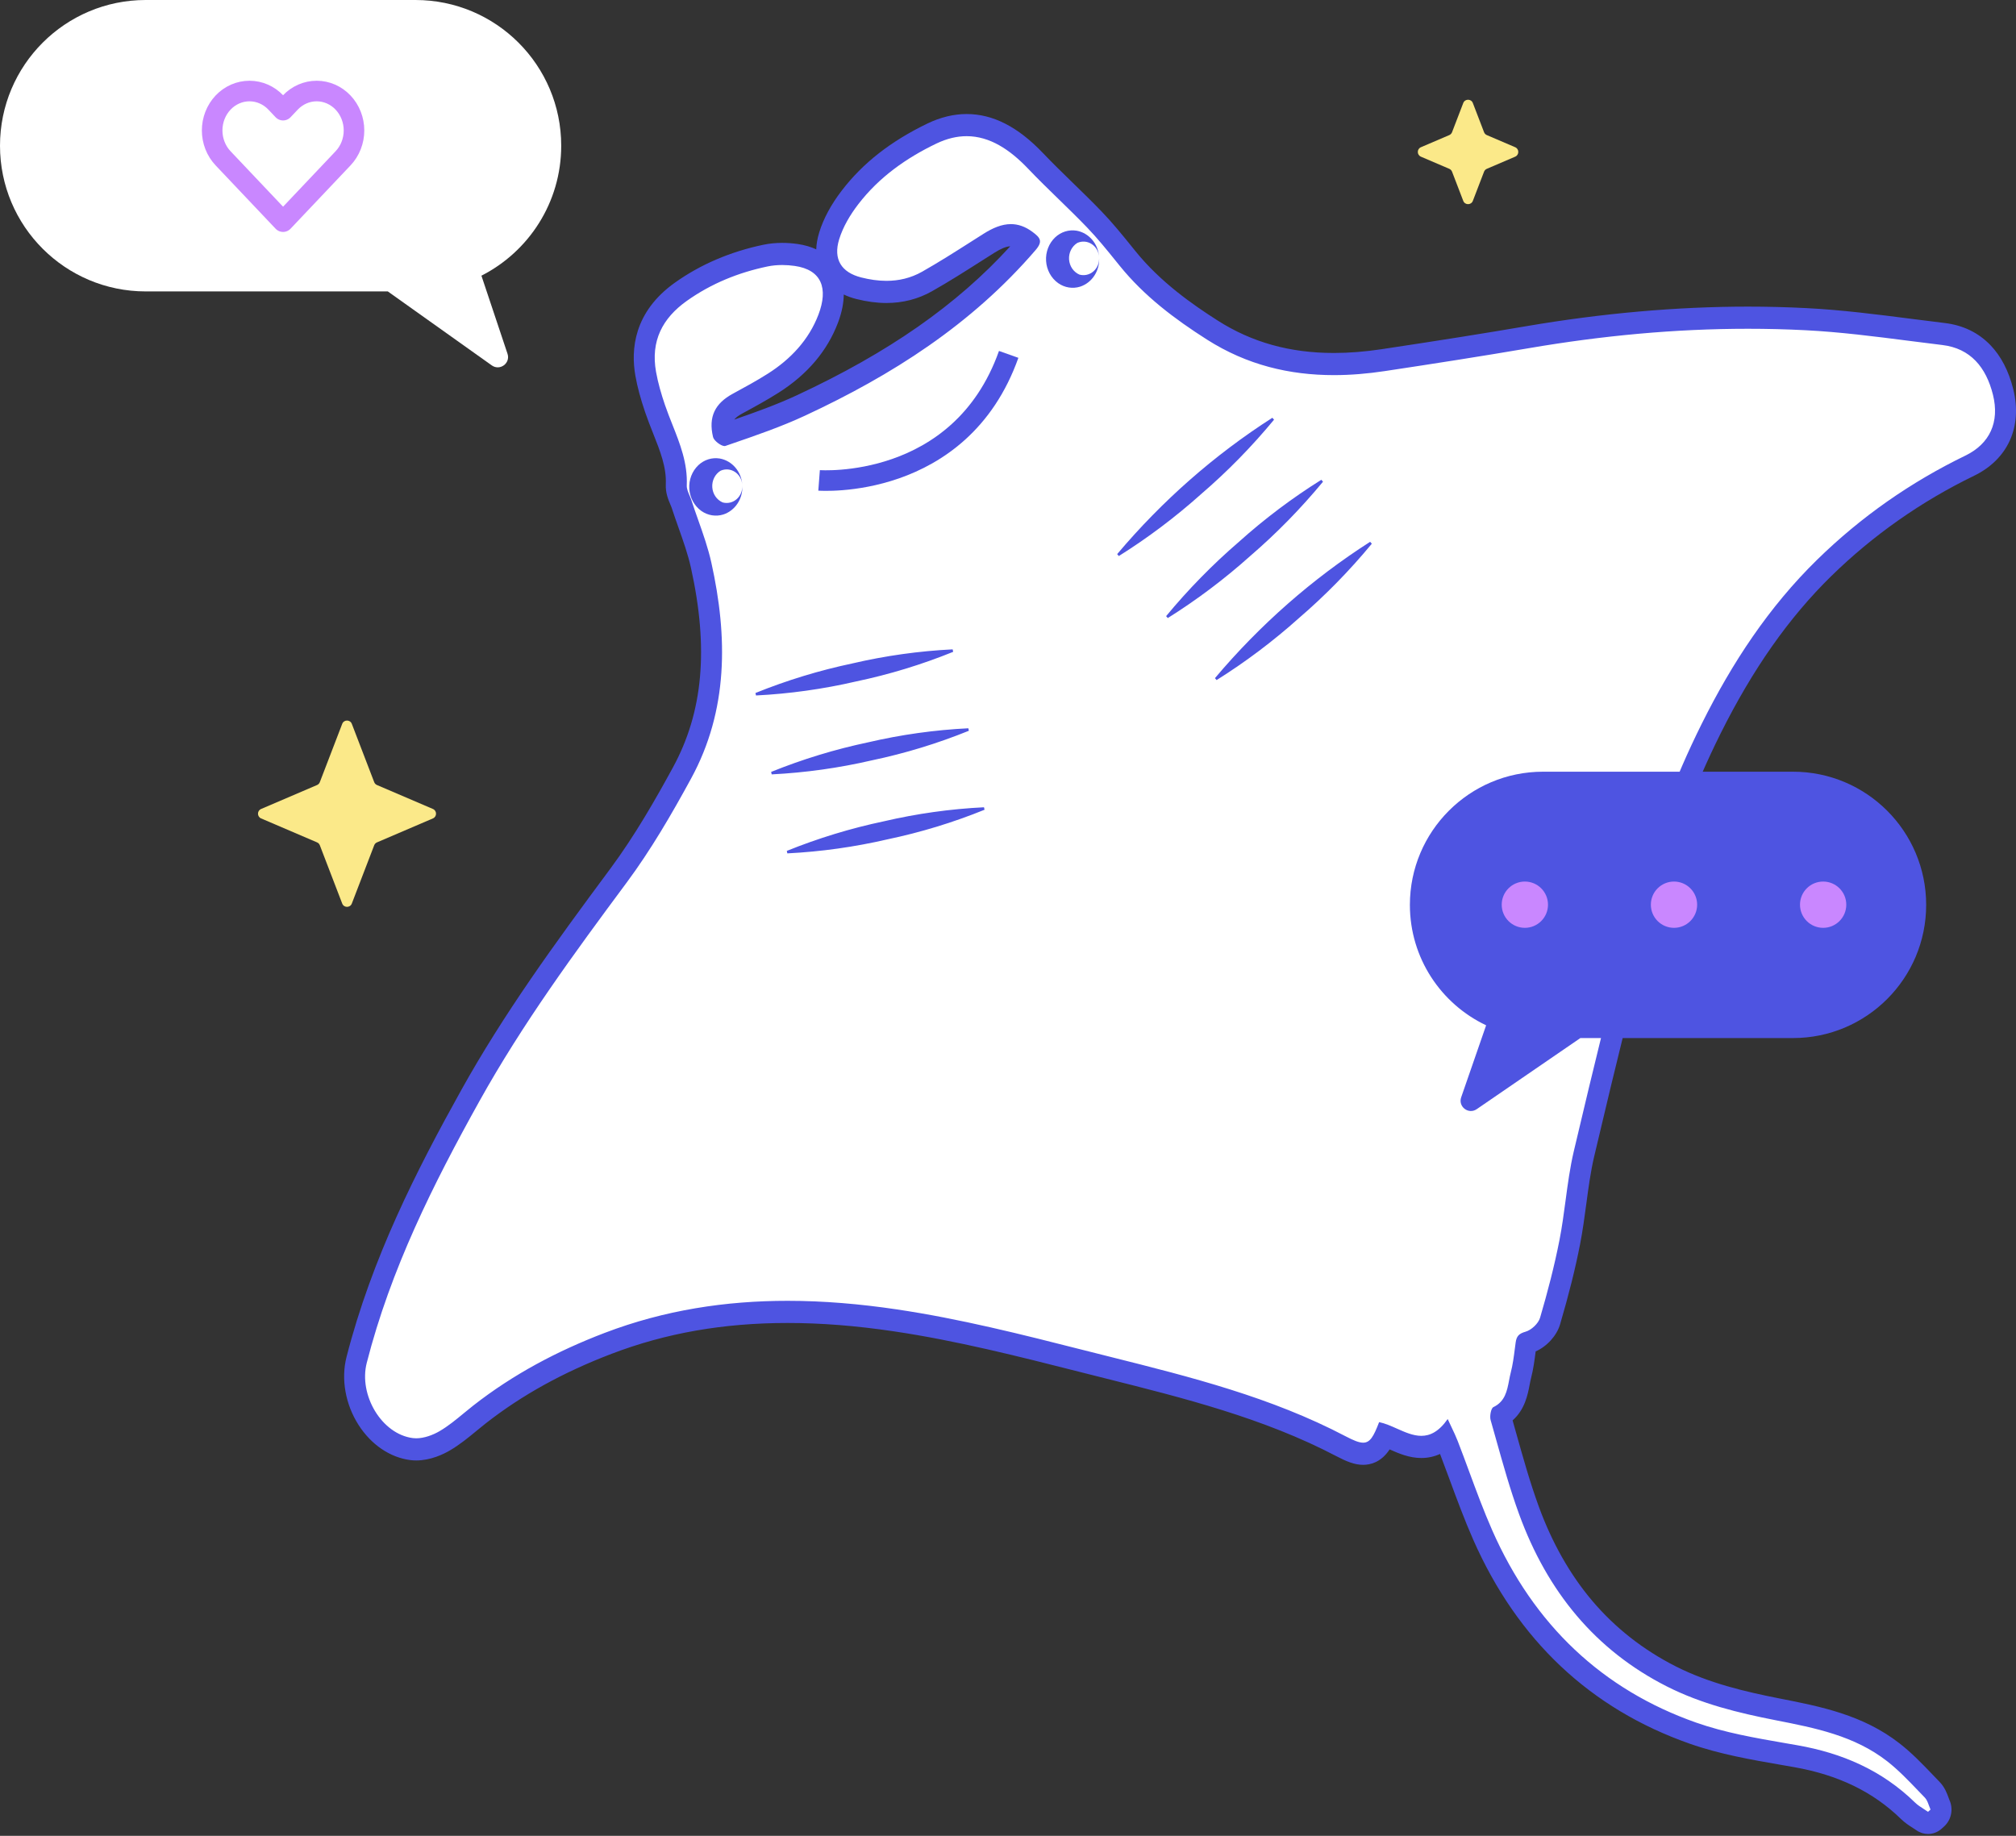 <svg width="392" height="357" viewBox="0 0 392 357" fill="none" xmlns="http://www.w3.org/2000/svg">
<rect x="0" y="0" width="392" height="357" fill="#333333" stroke="none"/>
<path fill-rule="evenodd" clip-rule="evenodd" d="M28.335 0C12.686 0 0 12.686 0 28.335C0 43.984 12.686 56.67 28.335 56.67H75.407L95.626 71.056C97.204 72.178 99.296 70.629 98.683 68.793L93.61 53.61C102.817 48.931 109.125 39.37 109.125 28.335C109.125 12.686 96.439 0 80.79 0H28.335Z" fill="white"/>
<path d="M66.707 19.946C66.033 19.235 65.233 18.67 64.352 18.284C63.471 17.899 62.527 17.701 61.574 17.701C60.621 17.701 59.677 17.899 58.796 18.284C57.915 18.67 57.115 19.235 56.441 19.946L55.042 21.423L53.644 19.946C52.282 18.509 50.436 17.701 48.511 17.701C46.586 17.701 44.739 18.509 43.378 19.946C42.017 21.384 41.252 23.334 41.252 25.366C41.252 27.399 42.017 29.349 43.378 30.786L44.777 32.263L55.042 43.103L65.308 32.263L66.707 30.786C67.381 30.075 67.916 29.23 68.281 28.3C68.646 27.37 68.834 26.373 68.834 25.366C68.834 24.36 68.646 23.363 68.281 22.433C67.916 21.503 67.381 20.658 66.707 19.946Z" fill="white" stroke="#C987FF" stroke-width="4" stroke-linecap="round" stroke-linejoin="round"/>
<path d="M66.542 140.761C66.87 139.906 68.08 139.906 68.409 140.761L72.762 152.098C72.859 152.35 73.054 152.552 73.302 152.658L84.178 157.315C84.987 157.661 84.987 158.808 84.178 159.154L73.302 163.811C73.054 163.917 72.859 164.119 72.762 164.371L68.409 175.708C68.08 176.563 66.87 176.563 66.542 175.708L62.188 164.371C62.092 164.119 61.897 163.917 61.649 163.811L50.772 159.154C49.964 158.808 49.964 157.661 50.772 157.315L61.649 152.658C61.897 152.552 62.092 152.35 62.188 152.098L66.542 140.761Z" fill="#FBE989"/>
<path d="M284.521 20.037C284.85 19.182 286.06 19.182 286.388 20.037L288.566 25.709C288.663 25.961 288.858 26.163 289.106 26.27L294.618 28.629C295.426 28.976 295.426 30.122 294.618 30.468L289.106 32.828C288.858 32.934 288.663 33.136 288.566 33.389L286.388 39.06C286.06 39.916 284.85 39.916 284.521 39.06L282.343 33.389C282.246 33.136 282.052 32.934 281.803 32.828L276.292 30.468C275.483 30.122 275.483 28.976 276.292 28.629L281.803 26.27C282.052 26.163 282.246 25.961 282.343 25.709L284.521 20.037Z" fill="#FBE989"/>
<path d="M375.06 355.033L373.77 354.129C373.539 353.967 373.289 353.808 373.024 353.639C372.385 353.232 371.661 352.771 371.011 352.137C365.316 346.576 358.18 343.103 349.19 341.519C348.391 341.379 347.591 341.24 346.79 341.101C340.94 340.088 334.891 339.041 329.166 337.028C310.401 330.426 296.651 317.455 288.298 298.476C286.633 294.693 285.183 290.768 283.782 286.972C283.058 285.013 282.31 282.987 281.546 281.019C281.374 280.576 281.178 280.128 280.961 279.656C279.569 280.807 278.05 281.373 276.368 281.373C274.371 281.373 272.576 280.574 270.84 279.802C270.32 279.57 269.815 279.345 269.324 279.152C268.48 281.008 267.287 282.703 265.058 282.703C263.794 282.703 262.464 282.139 260.728 281.229C246.44 273.736 230.716 269.79 215.51 265.974C213.784 265.541 212.058 265.108 210.334 264.67C198.528 261.672 186.319 258.571 174.04 256.755C166.586 255.652 159.752 255.116 153.145 255.116C140.446 255.116 129.036 257.115 118.262 261.228C108.601 264.916 100.407 269.448 93.21 275.083C92.614 275.55 92.007 276.05 91.42 276.535C89.877 277.807 88.282 279.123 86.491 280.172C84.678 281.239 82.648 281.851 80.924 281.851C80.626 281.851 80.331 281.833 80.049 281.798C76.689 281.375 73.541 279.222 71.409 275.892C69.179 272.408 68.406 268.138 69.342 264.471C74.191 245.494 82.842 228.534 91.469 213.034C99.627 198.38 109.336 185.001 120.263 170.279C125.153 163.688 129.25 156.491 132.612 150.321C138.759 139.044 139.943 126.207 136.337 109.921C135.739 107.217 134.816 104.605 133.838 101.84C133.394 100.584 132.935 99.285 132.513 97.986C132.444 97.773 132.333 97.515 132.216 97.242C131.875 96.444 131.45 95.451 131.499 94.292C131.667 90.473 130.303 87.033 128.858 83.391C128.352 82.117 127.83 80.8 127.373 79.457C126.499 76.887 125.923 74.747 125.561 72.722C124.386 66.178 126.682 60.802 132.383 56.744C137.198 53.32 142.576 51.019 148.825 49.71C149.852 49.495 150.954 49.386 152.099 49.386C152.99 49.386 153.901 49.452 154.809 49.582C157.843 50.018 159.97 51.306 161.131 53.411C162.372 55.661 162.342 58.54 161.042 61.969C159.134 66.993 155.553 71.204 150.398 74.485C148.117 75.936 145.733 77.229 143.428 78.481C140.812 79.898 139.995 81.521 140.571 84.218C140.661 84.309 140.795 84.416 140.919 84.499L141.507 84.297C146.26 82.662 151.176 80.972 155.758 78.839C174.964 69.898 188.973 59.842 199.846 47.193C199.87 47.164 199.894 47.137 199.915 47.111C199.829 47.043 199.726 46.964 199.603 46.871C198.584 46.108 197.589 45.737 196.562 45.737C195.352 45.737 194.001 46.233 192.314 47.299C191.489 47.82 190.664 48.344 189.84 48.869C186.738 50.844 183.53 52.886 180.266 54.734C177.88 56.084 175.222 56.768 172.365 56.768C170.668 56.768 168.852 56.526 166.968 56.047C164.364 55.383 162.538 54.091 161.539 52.206C160.888 50.977 160.306 48.88 161.23 45.873C161.983 43.425 163.348 40.905 165.288 38.382C169.172 33.319 174.373 29.261 181.188 25.978C183.458 24.884 185.735 24.329 187.956 24.329C192.518 24.329 196.91 26.614 201.384 31.315C203.268 33.294 205.273 35.244 207.211 37.13C209.059 38.929 210.971 40.789 212.803 42.696C214.886 44.861 216.793 47.221 218.636 49.504L219.245 50.256C224.286 56.5 230.703 60.981 235.731 64.187C242.709 68.633 250.442 70.795 259.371 70.795C262.398 70.795 265.632 70.538 268.985 70.032C280.251 68.335 288.923 66.955 297.102 65.558C311.779 63.052 326.168 61.782 339.869 61.782C343.647 61.782 347.448 61.878 351.166 62.067C357.965 62.414 364.815 63.293 371.44 64.142C373.565 64.415 375.761 64.697 377.919 64.956C383.828 65.665 387.83 69.556 389.491 76.21C390.276 79.36 390.096 82.23 388.955 84.741C387.824 87.232 385.83 89.185 383.03 90.545C372.498 95.66 362.965 102.355 354.698 110.447C346.286 118.68 339.098 128.904 332.722 141.704C327.499 152.188 323.302 163.372 320.247 174.945C316.354 189.703 312.461 205.415 307.997 224.391C307.28 227.444 306.847 230.683 306.428 233.816C306.09 236.346 305.74 238.961 305.239 241.532C304.325 246.211 303.108 251.09 301.407 256.885C300.816 258.909 298.783 260.593 297.159 261.051C296.959 261.107 296.835 261.155 296.763 261.188C296.753 261.234 296.741 261.298 296.729 261.384C296.672 261.791 296.62 262.202 296.567 262.613C296.363 264.201 296.152 265.844 295.728 267.472C295.614 267.907 295.523 268.382 295.427 268.884C295.037 270.923 294.512 273.664 291.83 275.27C291.813 275.387 291.805 275.507 291.811 275.584C292.154 276.788 292.491 277.992 292.829 279.196C294.178 284.013 295.574 288.993 297.294 293.705C299.97 301.043 303.607 307.453 308.103 312.757C312.726 318.212 318.403 322.667 324.976 325.999C331.625 329.369 338.851 331.072 345.67 332.411L345.743 332.425C353.446 333.937 361.411 335.501 368.172 340.776C370.439 342.547 372.444 344.639 374.383 346.663C374.822 347.122 375.262 347.58 375.703 348.034C376.406 348.758 376.725 349.641 376.981 350.351C377.063 350.58 377.142 350.796 377.217 350.96L377.894 352.446L376.713 353.524L376.232 353.963L375.06 355.033Z" fill="white"/>
<path fill-rule="evenodd" clip-rule="evenodd" d="M374.896 356.641C374.114 356.641 373.328 356.404 372.642 355.923C372.448 355.787 372.217 355.64 371.972 355.484L371.97 355.482C371.284 355.045 370.43 354.502 369.627 353.72C364.232 348.45 357.438 345.156 348.853 343.643C348.102 343.51 347.35 343.38 346.597 343.25L346.458 343.226C340.53 342.199 334.399 341.138 328.52 339.07C309.202 332.274 295.046 318.921 286.447 299.383C284.755 295.539 283.294 291.581 281.881 287.754L281.881 287.753C281.272 286.104 280.645 284.407 280.008 282.743C278.863 283.264 277.648 283.526 276.368 283.526C274.026 283.526 271.998 282.653 270.204 281.855C270.124 281.977 270.042 282.096 269.957 282.213C268.371 284.397 266.417 284.856 265.058 284.856C263.395 284.856 261.821 284.206 259.82 283.158C245.741 275.773 230.132 271.857 215.037 268.069C213.31 267.635 211.582 267.202 209.856 266.764L209.856 266.763L209.856 266.763C198.096 263.777 185.936 260.688 173.756 258.887C166.397 257.798 159.656 257.269 153.144 257.269C140.686 257.269 129.502 259.226 118.954 263.253C109.483 266.869 101.459 271.304 94.424 276.813C93.849 277.262 93.28 277.732 92.677 278.229L92.675 278.231C91.07 279.554 89.411 280.923 87.48 282.055C86.246 282.781 83.745 284.004 80.924 284.004C80.545 284.004 80.17 283.981 79.809 283.936C75.858 283.438 72.182 280.946 69.719 277.098C67.161 273.103 66.284 268.173 67.372 263.91C72.284 244.686 81.011 227.572 89.71 211.943C97.932 197.173 107.684 183.734 118.657 168.95C123.468 162.465 127.517 155.35 130.843 149.246C136.717 138.472 137.831 126.132 134.35 110.41C133.782 107.841 132.881 105.293 131.928 102.595L131.927 102.592C131.478 101.323 131.014 100.01 130.583 98.684C130.546 98.568 130.446 98.336 130.358 98.13L130.358 98.13L130.357 98.129C129.972 97.228 129.389 95.868 129.461 94.194C129.608 90.857 128.388 87.782 126.976 84.222L126.971 84.21L126.971 84.21C126.457 82.915 125.926 81.576 125.452 80.185C124.541 77.504 123.939 75.26 123.556 73.121C122.635 67.988 123.22 60.667 131.243 54.958C136.217 51.42 141.998 48.944 148.428 47.597C149.585 47.354 150.82 47.231 152.098 47.231C153.081 47.231 154.085 47.304 155.083 47.447C156.514 47.653 157.712 48.023 158.714 48.492C158.748 47.506 158.92 46.411 159.29 45.207C160.12 42.507 161.605 39.753 163.703 37.024C167.789 31.698 173.232 27.443 180.341 24.018C182.878 22.795 185.44 22.175 187.955 22.175C193.083 22.175 197.946 24.665 202.821 29.788C204.675 31.734 206.662 33.667 208.583 35.537L208.592 35.546C210.453 37.357 212.377 39.229 214.234 41.161C216.38 43.391 218.315 45.787 220.187 48.105L220.794 48.856C225.647 54.866 231.889 59.22 236.785 62.343C243.435 66.58 250.823 68.641 259.37 68.641C262.301 68.641 265.438 68.391 268.695 67.899C279.95 66.204 288.61 64.826 296.775 63.432C311.56 60.907 326.058 59.627 339.868 59.627C343.679 59.627 347.513 59.724 351.263 59.916C358.137 60.266 365.024 61.149 371.685 62.004L371.686 62.004C373.807 62.276 375.999 62.557 378.148 62.815C381.694 63.241 384.675 64.681 387.006 67.095C389.081 69.245 390.58 72.126 391.462 75.66C392.361 79.267 392.13 82.729 390.793 85.672C389.47 88.586 387.08 90.947 383.882 92.501C373.545 97.52 364.193 104.089 356.083 112.026C347.844 120.09 340.793 130.126 334.526 142.706C329.371 153.055 325.227 164.096 322.211 175.523C318.323 190.26 314.435 205.953 309.976 224.909C309.284 227.854 308.878 230.896 308.447 234.116L308.447 234.117L308.447 234.119C308.104 236.681 307.75 239.33 307.236 241.966C306.308 246.716 305.075 251.658 303.354 257.522C302.705 259.745 300.784 261.838 298.6 262.8C298.596 262.834 298.592 262.868 298.587 262.902C298.374 264.56 298.154 266.275 297.694 268.041C297.598 268.408 297.514 268.846 297.426 269.31C297.064 271.198 296.506 274.111 294.117 276.212C294.34 277.003 294.562 277.794 294.784 278.585L294.785 278.588C296.123 283.363 297.506 288.3 299.196 292.929C301.784 300.024 305.291 306.212 309.622 311.32C314.065 316.563 319.528 320.848 325.858 324.057C332.292 327.318 339.361 328.981 346.042 330.293L346.115 330.307L346.116 330.307C354.045 331.864 362.245 333.474 369.383 339.043C371.768 340.907 373.826 343.054 375.816 345.131C376.252 345.586 376.688 346.041 377.125 346.491C378.151 347.547 378.593 348.772 378.886 349.583C378.944 349.743 379.016 349.943 379.053 350.025C379.853 351.779 379.44 353.88 378.046 355.153L377.565 355.592C376.803 356.287 375.852 356.641 374.896 356.641ZM374.898 352.332L375.379 351.893C375.267 351.646 375.171 351.381 375.075 351.116L375.075 351.116C374.868 350.542 374.66 349.966 374.281 349.576C373.835 349.118 373.392 348.656 372.949 348.193L372.949 348.192C371.033 346.193 369.108 344.185 366.96 342.506C360.576 337.526 352.952 336.029 345.371 334.54L345.297 334.526C338.012 333.096 330.835 331.356 324.094 327.939C310.198 320.895 300.862 309.478 295.39 294.477C293.642 289.685 292.256 284.742 290.873 279.806L290.873 279.806C290.531 278.586 290.19 277.367 289.843 276.151C289.628 275.402 289.914 273.854 290.379 273.633C292.644 272.551 293.038 270.492 293.428 268.455C293.529 267.929 293.629 267.405 293.761 266.899C294.149 265.41 294.347 263.864 294.546 262.322L294.546 262.321C294.599 261.904 294.653 261.486 294.711 261.07C294.882 259.835 295.347 259.333 296.633 258.968C297.754 258.652 299.124 257.392 299.459 256.246C300.922 251.261 302.243 246.207 303.241 241.096C303.73 238.592 304.069 236.052 304.409 233.513C304.842 230.271 305.275 227.031 306.018 223.87C309.912 207.315 313.948 190.796 318.282 174.365C321.361 162.704 325.554 151.464 330.917 140.699C336.829 128.831 343.967 118.011 353.311 108.866C361.902 100.458 371.545 93.75 382.178 88.587C386.898 86.293 388.846 82.08 387.518 76.756C386.186 71.418 383.146 67.749 377.688 67.094C375.523 66.834 373.359 66.556 371.194 66.278L371.194 66.278C364.494 65.419 357.793 64.559 351.068 64.216C347.33 64.026 343.599 63.934 339.869 63.934C325.662 63.934 311.507 65.278 297.427 67.683C288.059 69.282 278.669 70.746 269.273 72.162C265.937 72.666 262.633 72.947 259.371 72.947C250.77 72.947 242.469 70.994 234.677 66.028C228.422 62.04 222.491 57.595 217.694 51.654C217.491 51.402 217.287 51.151 217.084 50.899C215.241 48.617 213.392 46.328 211.372 44.228C209.564 42.347 207.696 40.529 205.829 38.712L205.829 38.712C203.843 36.78 201.858 34.848 199.945 32.84C196.375 29.088 192.455 26.481 187.956 26.481C186.088 26.481 184.119 26.931 182.035 27.935C176.212 30.741 170.931 34.445 166.871 39.737C165.324 41.75 163.921 44.096 163.17 46.537C161.971 50.436 163.624 52.977 167.445 53.951C169.092 54.369 170.739 54.613 172.365 54.613C174.745 54.613 177.08 54.091 179.302 52.834C182.521 51.011 185.655 49.017 188.788 47.022C189.614 46.497 190.44 45.971 191.267 45.448C193.032 44.334 194.78 43.582 196.562 43.582C197.94 43.582 199.339 44.032 200.782 45.112C202.24 46.204 202.854 46.896 201.356 48.639C188.869 63.166 173.357 72.998 156.581 80.808C151.904 82.985 147.011 84.667 142.138 86.343C141.772 86.469 141.406 86.594 141.04 86.721C140.993 86.736 140.941 86.744 140.884 86.744C140.206 86.744 138.822 85.709 138.649 84.992C137.706 81.038 139.044 78.433 142.494 76.564C144.806 75.309 147.123 74.052 149.345 72.639C153.698 69.868 157.266 66.123 159.148 61.167C161.071 56.096 159.79 52.469 154.533 51.714C153.739 51.6 152.919 51.537 152.099 51.537C151.125 51.537 150.152 51.625 149.222 51.82C143.604 52.998 138.32 55.117 133.523 58.528C128.835 61.865 126.483 66.29 127.565 72.32C127.954 74.494 128.582 76.639 129.292 78.726C129.731 80.017 130.235 81.287 130.739 82.557C132.233 86.323 133.726 90.086 133.537 94.388C133.509 95.032 133.792 95.692 134.075 96.352L134.075 96.353C134.208 96.664 134.341 96.975 134.442 97.285C134.856 98.557 135.302 99.821 135.749 101.085C136.722 103.838 137.695 106.591 138.323 109.428C141.515 123.849 141.616 138.118 134.38 151.393C130.581 158.365 126.553 165.291 121.868 171.605C111.689 185.32 101.616 199.054 93.227 214.124C84.223 230.302 75.972 246.787 71.311 265.03C69.718 271.272 74.202 278.891 80.288 279.657C80.496 279.683 80.708 279.695 80.924 279.695C82.456 279.695 84.162 279.075 85.501 278.288C87.153 277.319 88.659 276.077 90.165 274.835L90.165 274.835C90.772 274.334 91.379 273.834 91.995 273.351C99.822 267.224 108.423 262.692 117.568 259.201C129.246 254.743 141.149 252.96 153.145 252.96C160.181 252.96 167.251 253.574 174.322 254.621C186.598 256.435 198.737 259.508 210.811 262.575C212.533 263.012 214.257 263.445 215.981 263.877C231.549 267.783 247.138 271.695 261.634 279.298C263.176 280.106 264.24 280.548 265.058 280.548C266.417 280.547 267.098 279.329 268.164 276.55C269.322 276.787 270.476 277.301 271.632 277.815L271.632 277.815C273.207 278.516 274.783 279.217 276.368 279.217C278.064 279.217 279.77 278.414 281.497 275.95C281.757 276.516 282.002 277.031 282.231 277.514L282.232 277.515L282.232 277.515C282.694 278.488 283.095 279.331 283.433 280.2C284.204 282.185 284.942 284.185 285.681 286.185L285.682 286.187L285.682 286.188C287.096 290.017 288.51 293.846 290.147 297.567C298.265 316.01 311.601 328.576 329.81 334.983C335.381 336.942 341.273 337.962 347.12 338.974L347.124 338.975C347.926 339.114 348.727 339.252 349.526 339.393C358.163 340.915 365.907 344.217 372.393 350.552C372.892 351.038 373.485 351.415 374.078 351.793L374.078 351.793C374.354 351.969 374.631 352.145 374.898 352.332ZM162.934 62.77C163.737 60.652 164.051 58.825 164.066 57.273C164.772 57.611 165.576 57.908 166.49 58.141C168.53 58.659 170.507 58.922 172.364 58.922C175.561 58.922 178.544 58.152 181.228 56.632C184.537 54.76 187.766 52.704 190.888 50.716L190.893 50.713C191.715 50.19 192.537 49.667 193.359 49.148C194.63 48.346 195.638 47.935 196.434 47.895C186.033 59.315 172.765 68.568 154.935 76.869C151.048 78.678 146.878 80.175 142.774 81.595C143.069 81.203 143.568 80.825 144.36 80.396L144.364 80.394C146.698 79.127 149.111 77.817 151.45 76.33C156.994 72.801 160.858 68.24 162.934 62.77Z" fill="#4E54E1"/>
<path d="M146.987 134.993C153.1 132.524 159.399 130.603 165.817 129.25C172.208 127.761 178.709 126.85 185.247 126.527C179.136 129.003 172.837 130.924 166.418 132.27C160.025 133.752 153.525 134.662 146.987 134.993Z" fill="#4E54E1" stroke="#4E54E1" stroke-width="0.5"/>
<path d="M150.038 150.338C156.152 147.869 162.451 145.947 168.87 144.595C175.262 143.106 181.762 142.195 188.3 141.873C182.189 144.348 175.889 146.27 169.468 147.616C163.076 149.097 156.576 150.008 150.038 150.338Z" fill="#4E54E1" stroke="#4E54E1" stroke-width="0.5"/>
<path d="M153.083 165.7C159.196 163.23 165.496 161.308 171.915 159.957C178.307 158.468 184.807 157.557 191.345 157.234C185.234 159.711 178.934 161.633 172.513 162.977C166.121 164.46 159.621 165.371 153.083 165.7H153.083Z" fill="#4E54E1" stroke="#4E54E1" stroke-width="0.5"/>
<path d="M217.419 107.916C226.155 97.56 236.307 88.641 247.539 81.453C243.227 86.673 238.502 91.496 233.414 95.871C228.411 100.351 223.061 104.381 217.419 107.916Z" fill="#4E54E1" stroke="#4E54E1" stroke-width="0.5"/>
<path d="M226.939 119.975C231.255 114.758 235.98 109.935 241.063 105.557C246.061 101.069 251.412 97.04 257.059 93.514C252.746 98.733 248.021 103.557 242.934 107.932C237.931 112.411 232.58 116.44 226.939 119.975Z" fill="#4E54E1" stroke="#4E54E1" stroke-width="0.5"/>
<path d="M236.431 132.036C245.166 121.679 255.319 112.76 266.551 105.572C262.239 110.792 257.513 115.616 252.426 119.99C247.423 124.471 242.073 128.5 236.431 132.036H236.431Z" fill="#4E54E1" stroke="#4E54E1" stroke-width="0.5"/>
<path fill-rule="evenodd" clip-rule="evenodd" d="M144.34 94.445C144.338 94.405 144.335 94.365 144.332 94.326C144.33 94.281 144.327 94.236 144.324 94.191C144.328 94.236 144.331 94.281 144.333 94.326C144.336 94.365 144.338 94.405 144.34 94.445ZM144.34 94.445C144.473 96.981 142.955 99.295 140.648 100.048C139.196 100.499 137.631 100.247 136.373 99.359C135.006 98.382 134.142 96.795 134.029 95.057C133.917 93.318 134.568 91.622 135.796 90.458C136.929 89.393 138.453 88.918 139.951 89.163C142.332 89.586 144.128 91.662 144.324 94.191C144.236 93.197 143.714 92.299 142.907 91.768C142.064 91.213 141.017 91.129 140.104 91.543C139.036 92.204 138.414 93.445 138.498 94.749C138.581 96.053 139.356 97.194 140.498 97.697C141.457 97.971 142.482 97.734 143.245 97.064C143.979 96.418 144.383 95.448 144.34 94.445Z" fill="#4E54E1"/>
<path fill-rule="evenodd" clip-rule="evenodd" d="M210.024 55.745C212.368 54.981 213.899 52.605 213.712 50.022C213.57 47.431 211.751 45.289 209.328 44.859C207.83 44.616 206.308 45.091 205.175 46.154C203.946 47.317 203.293 49.014 203.405 50.753C203.518 52.492 204.384 54.08 205.752 55.055C207.008 55.944 208.574 56.197 210.024 55.745ZM212.284 47.465C213.127 48.019 213.66 48.975 213.711 50.022C213.793 51.068 213.387 52.09 212.623 52.761C211.859 53.433 210.833 53.669 209.874 53.394C208.732 52.891 207.958 51.749 207.874 50.446C207.79 49.142 208.412 47.901 209.48 47.24C210.393 46.826 211.44 46.91 212.284 47.465Z" fill="#4E54E1"/>
<path d="M159.268 93.417C159.268 93.417 186.69 95.496 196.132 68.914" stroke="#4E54E1" stroke-width="4"/>
<path fill-rule="evenodd" clip-rule="evenodd" d="M300.043 150.067C285.74 150.067 274.145 161.662 274.145 175.966C274.145 186.307 280.206 195.233 288.97 199.384L284.118 213.387C283.486 215.211 285.548 216.783 287.139 215.691L307.293 201.864H348.634C362.937 201.864 374.533 190.269 374.533 175.966C374.533 161.662 362.937 150.067 348.634 150.067H300.043Z" fill="#4E54E1"/>
<rect width="47.019" height="3.732" transform="translate(294 173.429)" fill="#4E54E1"/>
<circle cx="296.5" cy="175.929" r="3.5" fill="#C987FF" stroke="#C987FF" stroke-width="2"/>
<circle cx="325.5" cy="175.929" r="3.5" fill="#C987FF" stroke="#C987FF" stroke-width="2"/>
<circle cx="354.5" cy="175.929" r="3.5" fill="#C987FF" stroke="#C987FF" stroke-width="2"/>
</svg>
